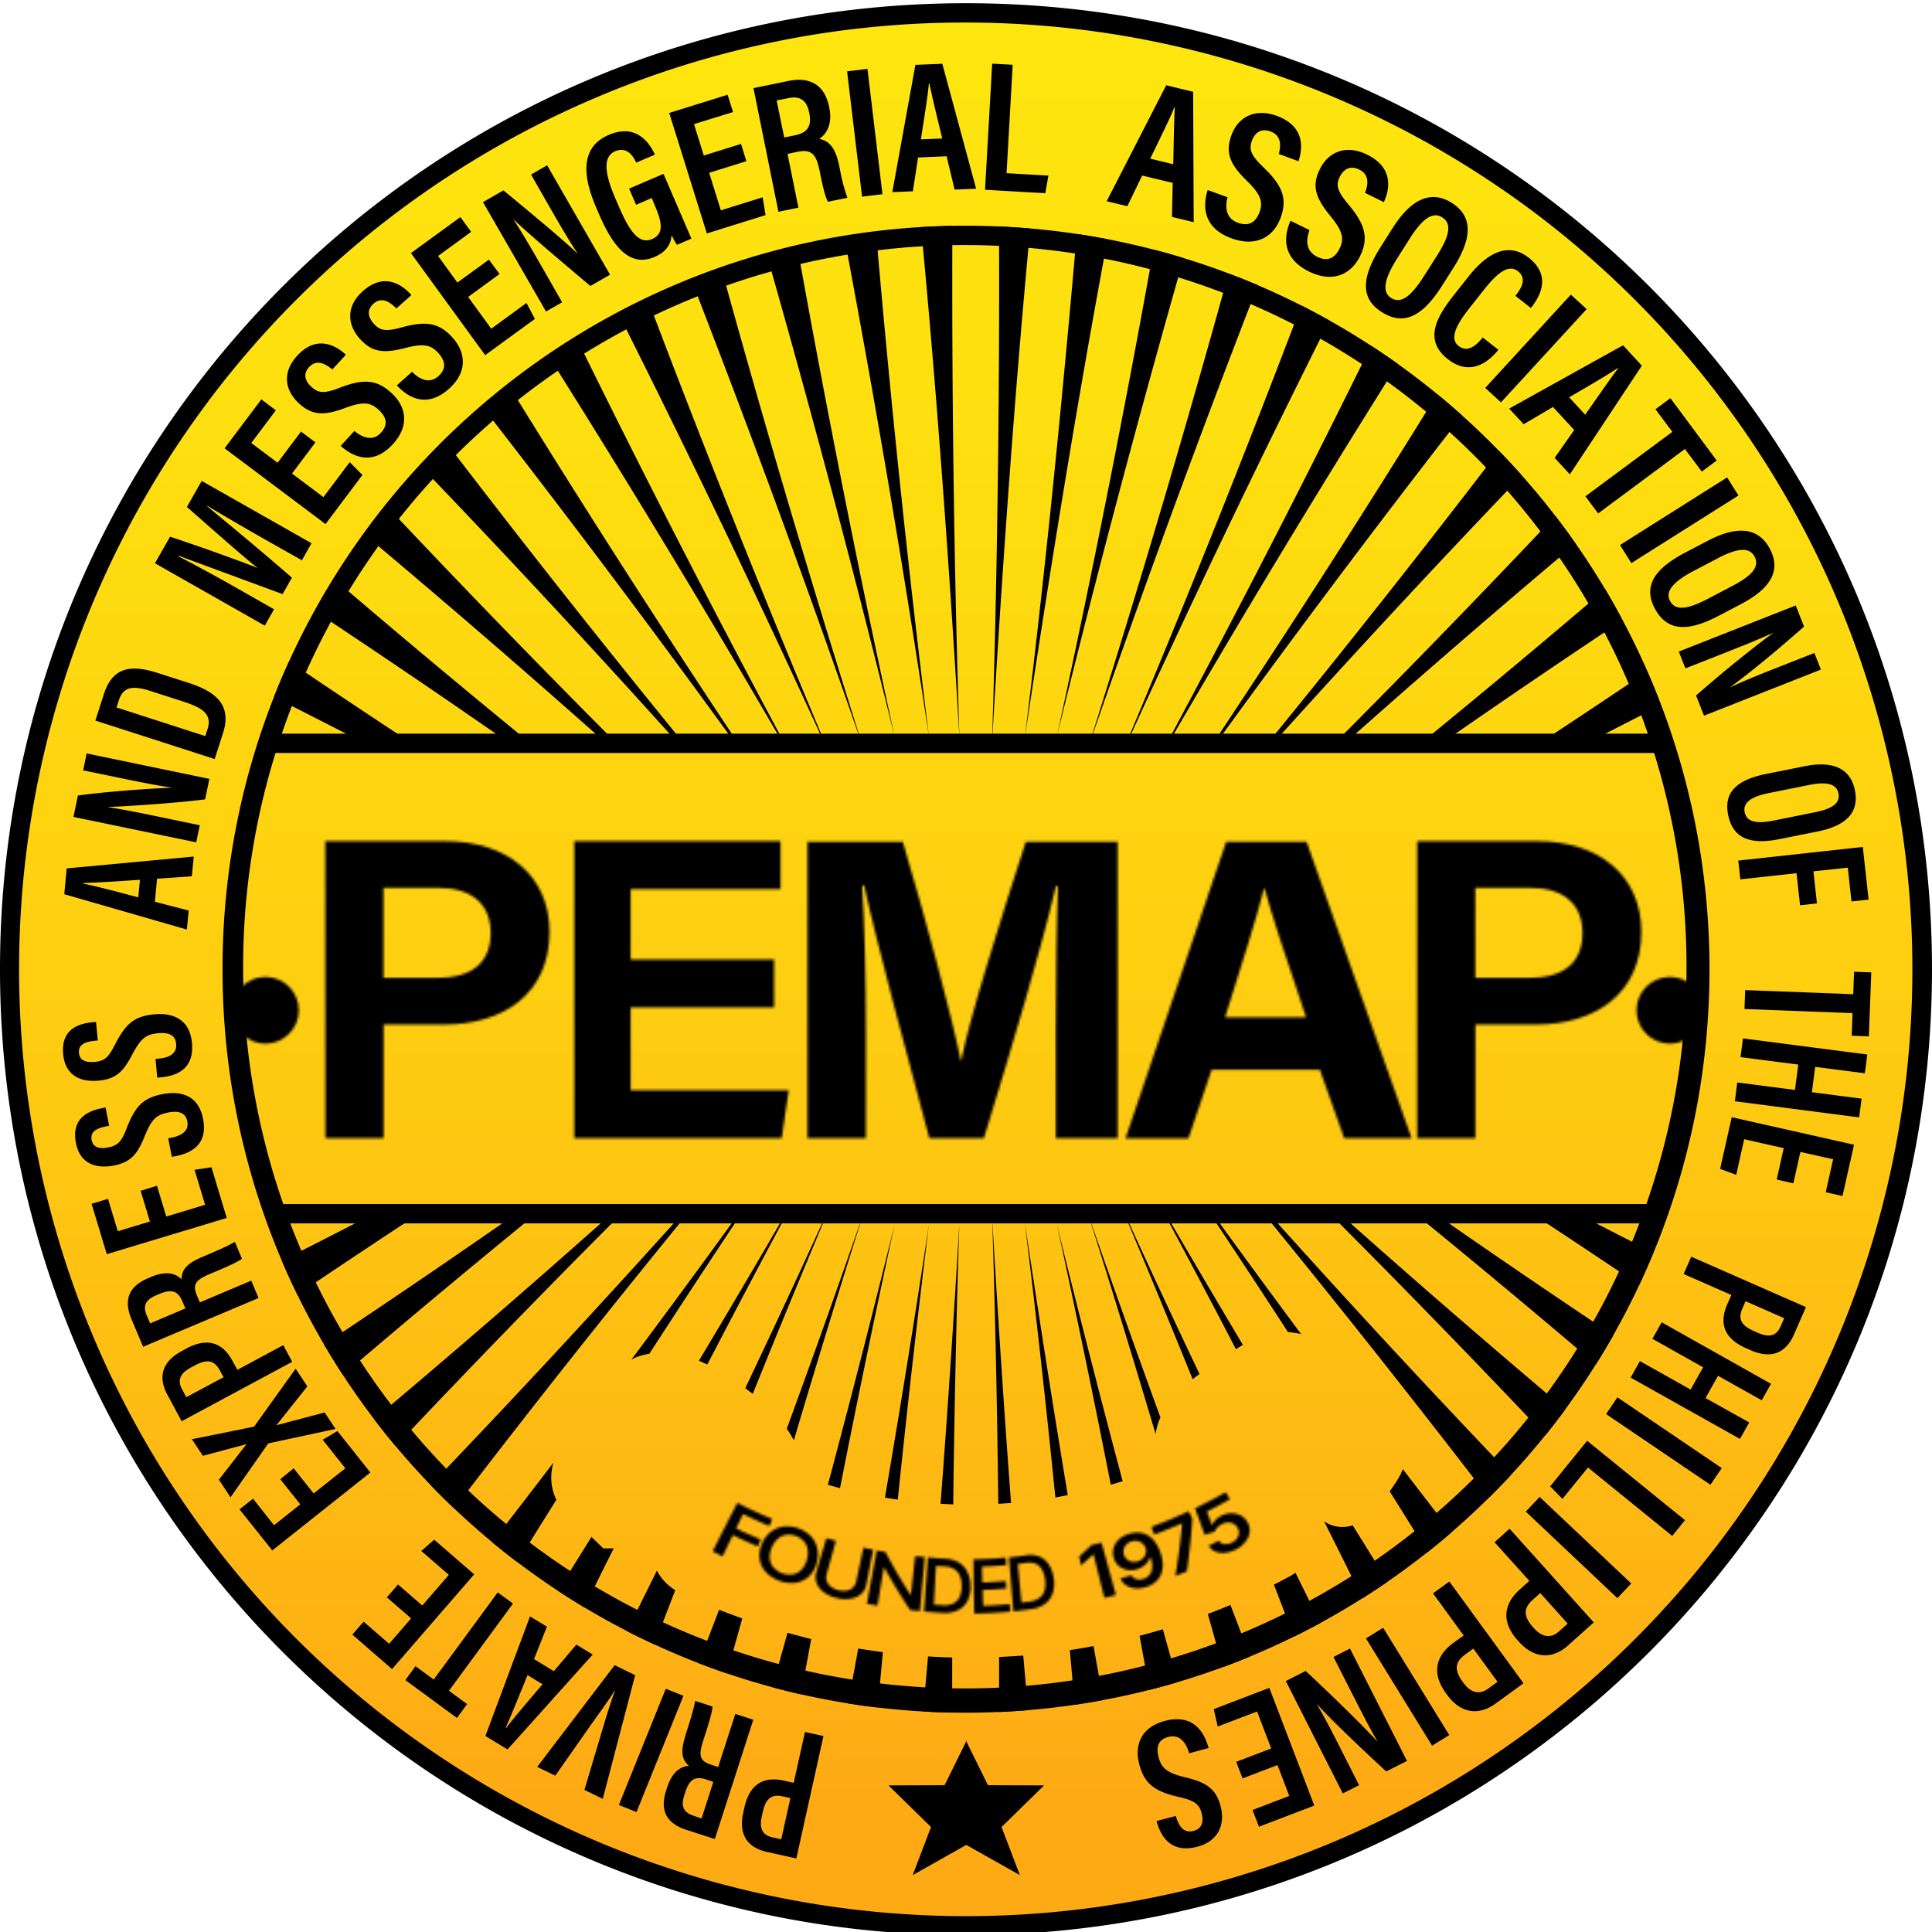 <svg xmlns="http://www.w3.org/2000/svg" viewBox="0 0 800 800"><defs><filter id="a" width="609.23" height="198.11" x="96.07" y="319.84" color-interpolation-filters="sRGB" filterUnits="userSpaceOnUse"><feFlood flood-color="#fff" result="bg"/><feBlend in="SourceGraphic" in2="bg"/></filter><filter id="b" width="330.08" height="111.24" x="240.31" y="563.26" color-interpolation-filters="sRGB" filterUnits="userSpaceOnUse"><feFlood flood-color="#fff" result="bg"/><feBlend in="SourceGraphic" in2="bg"/></filter><mask id="d" width="609.23" height="198.11" x="96.07" y="319.84" maskUnits="userSpaceOnUse"><g filter="url(#a)"><path d="M134.69 348.32h49.85c25.59 0 43 14.38 43 37.52 0 26-19.49 38.41-43.7 38.41h-25v47.06h-24.1Zm24.1 56.6h22.32c13.43 0 22.06-5.6 22.06-18.59 0-13.25-9.43-18.68-21.48-18.68h-22.9Zm161.75 12.25h-59.4v34.28h65.45l-2.9 19.86h-85.93v-123h85.45v19.87h-62.07v29.12h59.4Zm116.66 8.11c0-20.94.33-44.41.87-58.28h-.85c-5.77 25-18 65.92-29.8 104.31h-22.6c-8.95-33.57-21.64-80.14-27-104.64H357c1 14.39 1.56 39.64 1.56 60.69v43.95h-24.21V348.6h39.49c9.56 32.06 20.29 72.28 24 90.58h.2c3-16.13 16.48-59.14 26.72-90.58h38.05v122.71H437.2ZM501.71 443l-9.58 28.34h-26.08l41.67-122.74h33.33l43.47 122.71h-27.9L546.54 443Zm39.12-21.75c-8.72-25.9-14.27-42.44-17.23-53.47h-.18c-3 12.1-9.16 31.35-16.14 53.47Zm45.98-72.93h49.84c25.59 0 43 14.38 43 37.52 0 26-19.5 38.41-43.71 38.41h-25v47.06h-24.13Zm24.09 56.6h22.32c13.43 0 22.06-5.6 22.06-18.59 0-13.25-9.43-18.68-21.48-18.68h-22.9Z"/><circle cx="691.48" cy="418.34" r="13.83"/><circle cx="109.9" cy="418.34" r="13.83"/></g></mask><mask id="e" width="330.08" height="111.24" x="240.31" y="563.26" maskUnits="userSpaceOnUse"><path d="M295.08 642.39q5.09-10.07 10.23-20.08 7.17 3.63 14.51 6.7l-1.22 2.87q-5.5-2.29-10.93-4.92l-2.88 5.91q5.06 2.43 10.18 4.61l-1.21 2.86q-5.2-2.21-10.32-4.67-2.13 4.37-4.23 8.75-2.07-.99-4.13-2.03m43 5.07a11.35 11.35 0 0 1-3.3 5.47 10.14 10.14 0 0 1-5.4 2.46 13.6 13.6 0 0 1-6.55-.77 13.8 13.8 0 0 1-5.59-3.55 10.17 10.17 0 0 1-2.67-5.34 11.24 11.24 0 0 1 .89-6.34 12.2 12.2 0 0 1 3.82-5.14 10.8 10.8 0 0 1 5.33-2.15 13.91 13.91 0 0 1 11.08 3.95 10.7 10.7 0 0 1 2.71 5 12.25 12.25 0 0 1-.31 6.41Zm-4.08-1.27a9.6 9.6 0 0 0 .44-4.58 6.63 6.63 0 0 0-1.65-3.47 8.5 8.5 0 0 0-7.24-2.59 6.9 6.9 0 0 0-3.5 1.64 9.6 9.6 0 0 0-2.57 3.83 9 9 0 0 0-.71 4.56 6.7 6.7 0 0 0 1.64 3.61 9.07 9.07 0 0 0 7.73 2.75 6.66 6.66 0 0 0 3.53-1.76 9.15 9.15 0 0 0 2.33-3.99m23.55-5.35c1.32.29 2.64.56 4 .82q-1.42 7.23-2.83 14.48a6.86 6.86 0 0 1-2.11 3.86 8.6 8.6 0 0 1-4.31 2 14.2 14.2 0 0 1-5.87-.3 14.4 14.4 0 0 1-5.38-2.44 8.6 8.6 0 0 1-2.91-3.79 6.8 6.8 0 0 1-.13-4.41q2.08-7.08 4.18-14.15c1.3.38 2.61.75 3.92 1.11q-1.94 7-3.82 13.94a4.53 4.53 0 0 0 .06 2.73A5.1 5.1 0 0 0 344 657a8.2 8.2 0 0 0 3.18 1.47 8.1 8.1 0 0 0 3.49.15 5.07 5.07 0 0 0 2.55-1.28 4.63 4.63 0 0 0 1.3-2.4q1.48-7.03 3.03-14.1m25.37 3.91-2 22.38c-1.34-.12-2.68-.26-4-.4q-5.85-8.7-10.74-17.66h-.22q-1.32 7.89-2.61 15.8c-1.47-.25-2.94-.51-4.4-.78Q361 653 363.05 642c1.2.23 2.41.45 3.61.65q4.66 8.94 10.31 17.65h.24q.85-8 1.75-15.94c1.32.13 2.64.27 3.96.39m7.57 23.13q-3.93-.21-7.86-.59.78-11.2 1.62-22.4c2.43.24 4.86.42 7.29.56A11.4 11.4 0 0 1 397 647a9.3 9.3 0 0 1 3.55 3.89 13.5 13.5 0 0 1 1.32 6 12.55 12.55 0 0 1-1.26 6 8.76 8.76 0 0 1-3.89 3.84 12.2 12.2 0 0 1-6.23 1.15m-3.8-3.44 3.72.24a8.5 8.5 0 0 0 4.34-.73 5.6 5.6 0 0 0 2.6-2.66 10.2 10.2 0 0 0 .86-4.41 10.8 10.8 0 0 0-.78-4.42 6 6 0 0 0-2.35-2.76 8.16 8.16 0 0 0-3.87-1.08q-1.81-.09-3.63-.24-.46 8.03-.89 16.06m16.7 3.71q-.19-11.24-.33-22.47 6.72-.07 13.41-.72c.08 1 .16 2.07.23 3.1-3.36.33-6.73.54-10.11.66.07 2.18.13 4.36.2 6.54 3.23-.11 6.47-.31 9.69-.6.08 1 .15 2.06.23 3.09-3.27.3-6.54.5-9.83.61l.22 6.58q5.5-.18 11-.72c.08 1 .17 2.07.25 3.11q-7.46.72-14.96.82m23.75-1.88q-3.75.56-7.51 1-.94-11.19-1.83-22.37 3.48-.36 7-.89a10.5 10.5 0 0 1 5.39.46 8.5 8.5 0 0 1 3.94 3.14 13.4 13.4 0 0 1 2.15 5.64 13.24 13.24 0 0 1-.29 6.2 9.26 9.26 0 0 1-3.1 4.54 11.73 11.73 0 0 1-5.75 2.28m-4.14-2.65c1.19-.15 2.37-.31 3.55-.49a8.2 8.2 0 0 0 4-1.57 5.87 5.87 0 0 0 2.05-3.12 12.5 12.5 0 0 0-1.25-8.71 5.4 5.4 0 0 0-2.63-2.26 7.3 7.3 0 0 0-3.82-.3c-1.15.17-2.3.33-3.46.47q.79 8 1.56 15.98m33.15-24.85q2.94 10.85 5.95 21.69c-1.58.41-3.17.81-4.76 1.19q-2.3-9-4.53-18h-.14c-1.62 1.54-3.28 3-5 4.55-.26-1.21-.53-2.43-.8-3.64 1.76-1.59 3.48-3.21 5.16-4.84 1.43-.26 2.79-.6 4.15-.95Zm11.36-3.62a11.8 11.8 0 0 1 3.43-.54 8.6 8.6 0 0 1 3.47.7 9.15 9.15 0 0 1 3.22 2.39 14.6 14.6 0 0 1 2.62 4.54 17 17 0 0 1 1.21 5.07 10.4 10.4 0 0 1-.6 4.32 8.5 8.5 0 0 1-2.32 3.34 10.7 10.7 0 0 1-3.92 2.17 11.25 11.25 0 0 1-4.6.55 8.1 8.1 0 0 1-3.72-1.29 6.55 6.55 0 0 1-2.36-2.78c1.51-.42 3-.86 4.52-1.31a3.7 3.7 0 0 0 2.06 1.59 5.36 5.36 0 0 0 6.35-3.36 9.13 9.13 0 0 0-.53-5.79h-.16a5.7 5.7 0 0 1-1 2.09 7.3 7.3 0 0 1-1.78 1.73 8.9 8.9 0 0 1-2.42 1.17 8.64 8.64 0 0 1-4.25.3 7.3 7.3 0 0 1-3.51-1.68 7 7 0 0 1-2.07-3.33 7.15 7.15 0 0 1 0-4.1 7.9 7.9 0 0 1 2.19-3.51 10.2 10.2 0 0 1 4.2-2.27Zm1 3.12a4.94 4.94 0 0 0-2.07 1.26 4.4 4.4 0 0 0-1.12 2 4.05 4.05 0 0 0 .07 2.26 4.13 4.13 0 0 0 1.24 1.9 4.35 4.35 0 0 0 2.07 1 5 5 0 0 0 2.51-.19 5.1 5.1 0 0 0 1.7-.91 4.6 4.6 0 0 0 1.15-1.39 4.2 4.2 0 0 0 .5-1.64 3.7 3.7 0 0 0-.22-1.67 4 4 0 0 0-1.3-1.8 4.7 4.7 0 0 0-2.08-1 4.9 4.9 0 0 0-2.37.18Zm18.18 14.29q1.86-10.86 2.8-21.63l-.07-.14q-5.65 2.48-11.42 4.63l-1.23-3.18q7.83-2.91 15.45-6.46l1.51 3.15q-.68 10.82-2.28 21.75-2.29.96-4.68 1.88Zm25.12-11a12.3 12.3 0 0 1-4.65 1.44 8.1 8.1 0 0 1-4-.57 5.48 5.48 0 0 1-2.65-2.42q2.12-1 4.21-2a3 3 0 0 0 2.33 1.36 6 6 0 0 0 5.2-2.35 4.1 4.1 0 0 0 .79-2.17 3.85 3.85 0 0 0-.56-2.23 4.15 4.15 0 0 0-1.68-1.67 4.67 4.67 0 0 0-2.31-.52 5.65 5.65 0 0 0-2.53.7 6.9 6.9 0 0 0-1.86 1.38 4.8 4.8 0 0 0-1.14 1.7c-1.37.46-2.74.9-4.11 1.33q-2-5.49-4-11 6.45-3.1 12.7-6.66l1.74 2.94q-4.73 2.67-9.54 5.11c.71 1.87 1.41 3.75 2.11 5.62l.13-.07a5.6 5.6 0 0 1 1.24-2 8 8 0 0 1 2.3-1.75 9.3 9.3 0 0 1 4.14-1.15 7.9 7.9 0 0 1 3.88.86 7 7 0 0 1 2.92 2.76 6.56 6.56 0 0 1 1 4 7.75 7.75 0 0 1-1.62 4 11.5 11.5 0 0 1-3.96 3.37Z" filter="url(#b)"/></mask><linearGradient id="c" x1="400" x2="400" y1="4" y2="930.19" gradientUnits="userSpaceOnUse"><stop offset="0" stop-color="#fee60e"/><stop offset=".19" stop-color="#fedf0f"/><stop offset=".45" stop-color="#fecd11"/><stop offset=".76" stop-color="#feaf14"/><stop offset=".8" stop-color="#feaa15"/></linearGradient></defs><g data-name="Layer 3"><circle cx="400" cy="400" r="396" fill="url(#c)"/><path d="M400 9.33a392.1 392.1 0 0 1 152.58 753.2A392.1 392.1 0 0 1 247.42 40.14 389.5 389.5 0 0 1 400 9.33m0-8c-220.91 0-400 179.09-400 400s179.09 400 400 400 400-179.08 400-400-179.09-400-400-400"/><path d="M400 101.47A298.84 298.84 0 1 1 283.28 125 298.1 298.1 0 0 1 400 101.47m0-8c-170 0-307.86 137.84-307.86 307.86S230 709.19 400 709.19s307.86-137.83 307.86-307.86S570 93.47 400 93.47"/><path d="m329.74 769.55-12.18-2.71c-8.05-1.79-11.82-7.14-9.79-16.3l.44-2c1.93-8.69 6.91-13.32 16.44-11.2l4 .89 4.68-21.07 7.65 1.7Zm-2.45-25-3.18-.71c-5.13-1.14-7.15 1.43-8.31 6.66l-.37 1.67c-.95 4.26-.22 7.59 4.29 8.59l3.78.84Zm-29.92-12.85 7.11-22 7.44 2.4L296 761.5l-11.69-3.77c-8-2.58-11.28-7.65-8.47-16.35l.42-1.29c2.36-7.31 6.39-8.73 9-8.88-2.82-2.53-3.64-5.64-1.42-12.51l.16-.7c1.48-4.6 3.4-10.64 3.83-13.7l7.22 2.34c-.22 3-2.44 9.67-3.66 13.45l-.2.61c-2 6.31-1.58 8.47 3.39 10.07Zm-2 6.14-2.95-1c-4.63-1.5-7 0-8.66 5.29l-.39 1.18c-1.33 4.12-.83 7 3.72 8.51l3.41 1.18Zm-39.11 9.56 19.43-48.13 7.31 2.93-19.43 48.13Zm6.74-53.75-13.4 51.21-7.6-3.71 6.36-21.3c2-6.82 4.26-14.4 6.27-19.72l-.13-.06c-2.82 4.62-7.66 11-11.73 16.87l-12.84 18.33-7.47-3.64 32.06-42.12ZM229.33 692l9.33-11 6.76 4.11-35.26 39.3-9.16-5.59 18.47-49.51 7 4.26-5.34 13.43Zm-10.9 1.62c-3.72 9.2-6.8 16.82-9 21.73l.22.13c2.6-3.56 9.3-11.37 15-18.06Zm-32.52 6.49 7.52 5.52-4.21 5.73-21.37-15.68 4.21-5.74 7.54 5.53 26.5-36.1 6.32 4.63Zm-21.1-44.01 10.05 8.71 11-12.7-11.42-9.89 5.35-4.67 16.56 14.35-34 39.23-16.45-14.27 4.66-5.37 10.58 9.16 9.11-10.51-10.06-8.71ZM121.6 608l8.27 10.41L143 608l-9.4-11.83 6.12-3.6 13.64 17.16L112.74 642l-13.55-17 5.57-4.43 8.7 11 10.89-8.65-8.28-10.41Zm5.67-33.93-12.74 16v.06l19.9-5.25 4.5 6.81-27.85 6L95.45 620l-4.82-7.29L102.08 598h-.06l-18 4.82-4.54-6.86 25.74-5.22 17.2-24ZM75.21 588.5l-5.91-11c-3.9-7.27-2.3-13.62 6-18.06l1.77-1c7.85-4.21 14.61-3.47 19.23 5.14l2 3.63 19-10.21 3.7 6.9Zm17.37-18.22L91 567.41c-2.48-4.63-5.74-4.48-10.47-1.94l-1.5.8c-3.84 2.07-5.9 4.8-3.71 8.87l1.83 3.4Zm-9.82-30.99 21.29-9 3 7.2-47.79 20.18-4.77-11.32c-3.25-7.7-1.58-13.53 6.85-17.08l1.25-.53c7.08-3 10.78-.86 12.57 1 .08-3.79 1.9-6.44 8.55-9.24l.66-.28c4.46-1.88 10.28-4.38 12.88-6l2.94 7c-2.38 1.77-8.91 4.47-12.57 6l-.6.25c-6.1 2.58-7.44 4.33-5.41 9.14Zm-6 2.5-1.2-2.85c-1.89-4.48-4.55-5.26-9.66-3.11l-1.15.49c-4 1.68-5.87 4-4 8.36l1.42 3.32ZM65 491l3.85 12.74 16.08-4.86-4.37-14.47 7-1.08 6.33 21-49.67 15-6.3-20.86 6.8-2.06 4.05 13.4 13.31-4-3.85-12.74Zm4.65-19.65 2-.39c4.13-1 6.62-3 5.9-6.68s-3.8-4.41-7.77-3.64c-5.18 1-7 2.91-9.72 9.49-3 7.37-5.41 11-12.94 12.5-7.1 1.37-14-.49-15.7-9.45-1.84-9.73 4.58-13.05 10.58-14.26l1.72-.34 1.47 7.59-1.59.31c-3.39.76-6.34 2-5.65 5.6.61 3.15 3.28 3.74 6.82 3.05 3.88-.75 5.46-2.19 7.64-7.85 3.55-9 6.51-12.6 15-14.24 7.49-1.45 14.79.53 16.67 10.24 1.93 9.93-3.92 13.89-10.91 15.37l-2 .38Zm-5.25-32.88 2-.19c4.21-.55 6.88-2.3 6.53-6.07s-3.34-4.76-7.36-4.39c-5.26.49-7.22 2.22-10.61 8.49-3.68 7-6.47 10.45-14.11 11.16-7.2.67-13.86-1.86-14.69-11-.9-9.87 5.77-12.53 11.86-13.15l1.75-.17.72 7.7-1.62.15c-3.45.42-6.51 1.41-6.17 5 .29 3.2 2.89 4 6.48 3.71 3.93-.36 5.65-1.64 8.37-7.06C52 424.07 55.33 420.82 63.9 420c7.6-.71 14.67 2 15.58 11.83.94 10.07-5.27 13.44-12.37 14.22l-2 .18Zm-.26-65.06 14 3.63-.77 7.87-50.76-14.64 1-10.68 52.61-4.91-.79 8.17-14.4 1Zm-6.2-9.11c-9.9.67-18.1 1.21-23.49 1.33v.26c4.33.79 14.28 3.42 22.8 5.69Zm23.31-15.52-50.82-10.51 1.83-8.88c16.32-2.16 35.74-3.15 38.74-3.18v-.08c-6.42-.94-13.7-2.42-22-4.14l-14.57-3 1.45-7 50.82 10.52-1.77 8.49c-16.41 2.05-37.54 3.06-40.15 3.17v.08c6.27.91 13.62 2.42 22.75 4.31l15.2 3.15Zm-41.76-50.41 3.54-11c3.61-11.19 11.18-12.29 22.34-8.69l12.48 4c10.72 3.46 18.43 8.66 14.49 20.9l-3.45 10.72ZM85 304.8l.93-2.87c1.92-5.95-1.67-8.72-9.86-11.36l-13.53-4.37c-7.2-2.32-11.42-2.16-13.36 3.87l-.93 2.87Zm22.58-82.64c-7.88-4.49-16.7-9.67-21.71-12.7l-.09.16c7.53 6.28 22.33 18.42 35.1 29.59L117 246l-43-15.86-.12.23c5.44 2.76 15.26 8.08 23.1 12.53l16.5 9.38-3.85 6.78-45.47-25.83 6.27-11c14.19 4.72 29.12 10.13 36.09 12.9v-.06c-5.47-4.29-18.37-15.7-29.13-25.16l6.13-10.77 45.48 25.8-4 7.06Zm23.03-38.98-9.69 12.91 13 9.77 10.89-14.49 5.27 5.29L134.8 217 93 185.63l15.22-20.25 6 4.51-10.17 13.54 10.9 8.18 9.7-12.9Zm16.14-4.74.33.3c3.56 2.75 7.49 3.9 10.68.43s2.14-6.64-1-9.51c-3.46-3.18-6.65-3.37-13.56-.83-8.76 3.3-13.74 3.4-19.43-1.82-5.87-5.39-7-12.89-.71-19.71 7.53-8.19 15-5 19.89-.68l.28.26-5.62 6.12-.26-.24c-2.4-1.86-6.14-4.27-9.36-.76-2.57 2.8-1.75 5.73 1 8.21 2.94 2.7 5.43 2.76 11.66.36 9.5-3.64 15.09-3.67 21.42 2.13 6 5.48 7.75 13.42.59 21.23-7.71 8.39-15.42 6-21.27 1l-.32-.29Zm23.88-24.51.3.34c3.27 3.09 7.07 4.63 10.59 1.49s2.8-6.38 0-9.56c-3.13-3.5-6.28-4-13.41-2.19-9.05 2.4-14 2-19.15-3.77-5.3-6-5.63-13.52 1.28-19.68 8.32-7.39 15.4-3.48 19.86 1.33l.25.29-6.23 5.55-.23-.27c-2.2-2.09-5.68-4.86-9.24-1.69-2.84 2.52-2.32 5.52.12 8.26 2.65 3 5.12 3.29 11.57 1.53 9.81-2.67 15.38-2.13 21.09 4.28 5.39 6 6.36 14.13-1.55 21.18-8.51 7.57-16 4.39-21.26-1.13l-.29-.33Zm36.22-40.47-13 9.5 9.57 13.16L218 125.45l3.49 6.61-20.59 15-30.74-42.26 20.48-14.9 4.45 6.1-13.69 10 8 11 13.05-9.49ZM226.1 129 200 83.7l8.46-4.87c22.37 18.42 28.85 24.3 30.69 26.23h.07c-3.57-5.37-7.43-12-11.69-19.42l-7.63-13.37 6.65-3.82 26.06 45.3-8.13 4.67c-23.36-19.59-30-25.79-31.78-27.52h-.06c3.54 5.38 7.44 12.13 12.12 20.26l8 14Zm60.2-30.18-6 2.58a39 39 0 0 1-2.21-4c-.36 4.48-2.88 7.17-7.06 9-9.65 4.16-16.67-3.1-22.82-17.35l-1.39-3.23c-6.89-16-4.69-25.68 5.21-29.94 12.28-5.3 17.56 4.77 19.06 7.93l.09.21-7.73 3.33-.11-.25c-1-2-3.49-6.67-8.64-4.45-5.36 2.31-4.11 9.73.11 19.53l1.5 3.47c4.44 10.31 8.36 15.65 13.68 13.35 4.72-2 4.42-6.33 1.27-13.63L269.87 82l-6.48 2.8-2.89-6.69L274.74 72Zm22.76-32.07-15.41 4.81 4.84 15.54 17.31-5.4 1.2 7.38-24.31 7.58-15.58-49.89 24.18-7.54 2.24 7.17-16.16 5 4.06 13 15.41-4.8Zm17.04-3.02L330.61 86l-8.28 1.68L312 36.5l14.57-3c9-1.81 14.94 1.79 16.76 10.79l.06.28c1.51 7.49-1.67 11.32-4.14 12.9 4.32.95 6.78 3.93 8.28 11.34l.36 1.76a72 72 0 0 0 3 11.33l-8.07 1.64c-1.23-2.31-2.28-7-3.14-11.32l-.32-1.58c-1.39-6.85-3.32-8.95-9.15-7.78Zm-1.38-6.8 4.37-.88c5.49-1.11 7.08-4 6-9.39l-.09-.26c-.91-4.5-3.44-6.79-8.28-5.81l-5.13 1Zm34.48-28.4 6.21 51.89-8.45 1-6.2-51.89Zm20.95 36.68-2.15 14-8.51.34 9.56-52.69 11.14-.45 14 51.74-8.91.36-3.31-13.8Zm10-7.86c-2.46-10.31-4.33-17.86-5.3-22.78h-.22c-.4 4.71-1.79 13.37-3.31 23.13Zm20.69-31 8.5.48-2.55 44.88 17.32 1-1.28 7.29-24.95-1.42Zm62.1 46.34-6.13 12.7-8.57-2.08c.24-.38 24.41-47.56 24.68-48L494.05 38l.23 54-9-2.19.32-14.09ZM485.81 68c.25-10.9.34-18.6.67-23.5l-.2-.05c-1.86 4.6-5.56 12.11-10 21.24Zm22.47 13.67c-1.12 4.51-.48 8.82 4.27 10.55s7.48-.36 9-4.39c1.57-4.3.35-7.44-5-12.71-7.22-7-9.31-11.8-6.66-19.07 2.84-7.82 10-11.29 18.78-8.08 10.87 4 11.19 12.26 9 18.79l-8.14-3c.73-3 1.41-7.56-3.44-9.33-3.83-1.4-6.44.4-7.71 3.88-1.37 3.78-.22 6.13 4.81 11 7.74 7.4 10 12.87 7.1 20.82-2.84 7.79-9.93 12.35-20.34 8.56-11-4-12.29-12.31-9.88-20Zm33.96 13.61c-1.61 4.36-1.44 8.71 3.1 11s7.47.46 9.37-3.39c2-4.11 1.15-7.36-3.62-13.18-6.42-7.75-8-12.75-4.55-19.68 3.68-7.47 11.14-10.15 19.55-6 10.38 5.12 9.79 13.42 6.93 19.67l-7.76-3.83c1-2.89 2.22-7.36-2.41-9.65-3.66-1.8-6.44-.3-8.08 3-1.78 3.61-.89 6.07 3.58 11.43 6.89 8.2 8.54 13.88 4.79 21.47-3.66 7.43-11.21 11.19-21.15 6.29-10.5-5.18-10.87-13.57-7.63-21ZM602 110.62l-4.89 7.71c-8.3 13.07-16.06 16.57-25 10.86-8.54-5.41-8.68-13.9-.37-27l4.92-7.75c8.21-12.94 16.51-15.5 24.58-10.38 8.34 5.37 8.7 13.94.76 26.56M583.8 98.7l-5.21 8.21c-5.27 8.3-6.54 13.94-2.57 16.45 4.17 2.65 8.36-.72 13.83-9.35l5.19-8.17c5.18-8.16 6.28-13.21 2.12-15.84-4.01-2.55-8.33.78-13.36 8.7m36.64 46.12-.44.57c-2.57 3-10.39 11.26-20.47 3.33s-4.75-17.33 2.4-26.42l6-7.61c8.31-10.56 16.89-14.43 25.14-7.93 9.5 7.48 4.43 16 1.35 20.12l-.52.66-6.41-5.05.7-.9c1.45-2 4.28-6.19.38-9.26s-8.56.66-14 7.52l-6.25 7.93c-4.8 6.1-8.45 12.25-4.33 15.49 3.81 3 7.45-.59 9.33-2.74l.62-.8ZM657 128l-35.49 38.62-6.5-6L650.46 122Zm-13.94 40.52-12.14 7.15-6-6.49c.41-.18 46.71-26 47.17-26.18l7.76 8.42-29.81 45-6.29-6.83 8.1-11.54Zm13.33 3.2c6.27-8.91 10.62-15.27 13.61-19.16l-.14-.15c-4.1 2.79-11.35 7-20.1 12.11Zm36.11 7.1-7-9.35 6.18-4.59 19.17 25.81-6.17 4.59-7-9.36-35.92 26.69-5.28-7.1Zm27.37 26.35-44.35 28-4.72-7.48 44.36-28Zm.98 45-9.33 4.89c-13.25 6.94-21.5 6.05-26.36-3.22-4.62-8.81-.63-16.05 12.61-23l9.39-4.92c13.11-6.87 21.38-4.92 25.73 3.38 4.55 8.7.73 16.17-12.04 22.87m-9.55-19-9.94 5.21c-8.29 4.35-12 8.43-9.84 12.45 2.22 4.24 7.28 3.53 15.9-1l9.9-5.19c8.13-4.26 11.42-7.95 9.2-12.18-2.14-4.09-7.29-3.46-15.22.69Zm-16.16 38.64 48.43-19.09 3.44 8.73c-16.48 14.6-28.23 23.45-30.56 25.05v.08c5.86-2.74 12.86-5.54 20.79-8.66l14.05-5.54 2.71 6.88-48.4 19.09-3.3-8.35c17.13-15 29.8-24.37 31.86-25.87v-.08c-5.79 2.69-12.88 5.5-21.58 8.93l-14.68 5.78Zm57.53 74.48-15.83 3.17c-12.61 2.53-19.36-.61-21.26-10.1-1.83-9.11 3.32-14.39 15.78-16.9l15.94-3.19c12.49-2.51 19.07 1.51 20.78 10 1.76 8.82-3.19 14.56-15.41 17.02M749.3 325l-16.87 3.39c-7.33 1.47-10.81 4-10 7.88.81 4.08 4.73 5 12.39 3.43l16.8-3.38c7.14-1.43 10.46-3.74 9.64-7.86-.82-3.89-4.86-4.86-11.96-3.46m22.05 25.7 2.39 21.81-7.08.77-1.53-14-14.23 1.52 1.46 13.28-7 .77-1.46-13.28-23.27 2.55-.85-7.77Zm-3.97 60.99.36-9.32 7.11.28-1 26.48-7.1-.27.35-9.34-44.75-1.71.3-7.83Zm5.82 24.96-1 7.77-20.58-2.66-1.35 10.5 20.57 2.66-1 7.77-51.47-6.69 1-7.77 23.89 3.09 1.36-10.5-23.9-3.09 1-7.76Zm-37.5 51.76 2.91-13-16.38-3.68-3.31 14.75-6.65-2.48 4.8-21.39L767.71 474l-4.77 21.26-6.94-1.59 3.06-13.67-13.56-3-2.92 13Zm12.1 52.83-5 11.43c-3.31 7.55-9.3 10.21-17.89 6.43l-1.84-.81c-8.15-3.58-11.74-9.36-7.81-18.3l1.66-3.77-19.76-8.68 3.15-7.17Zm-25-2.45-1.31 3c-2.11 4.81 0 7.29 4.92 9.44l1.56.69c4 1.75 7.41 1.69 9.27-2.54l1.56-3.54ZM733.33 573l-3.83 6.83-18.1-10.15-5.18 9.23 18.1 10.09-3.84 6.83-45.26-25.4 3.83-6.83 21 11.79 5.18-9.23-21-11.79 3.84-6.83Zm-25.08 41.81-43.2-29.27 4.69-6.92 43.2 29.28Zm-10.55 14.66-5.26 6.53-34.9-28.34-10.57 13-5.08-5.2 15.31-18.85Zm-27.97 32.28-37.94-35.83 5.74-6.07 37.93 35.83Zm-9.79 10.05-10.58 9.49c-6.28 5.65-13.82 5.85-20.42-1.5l-.53-.59c-6.37-7.1-6.35-14.54 1-21.13l3.86-3.47-14.41-16 6.22-5.59Zm-22.15-12.16-3.17 2.85c-4 3.57-3.64 7 .12 11.23l.45.5c3.31 3.69 6.95 4.38 10.37 1.3l3.59-3.22ZM630.85 697l-11.49 8.36c-6.82 5-14.34 4.41-20.15-3.58l-.47-.64c-5.62-7.71-4.83-15.11 3.14-20.92l4.2-3-12.7-17.44 6.76-4.91Zm-20.79-14.36-3.44 2.51c-4.33 3.15-4.34 6.63-1 11.19l.39.53c2.92 4 6.46 5.07 10.19 2.37l3.9-2.84ZM593 722.84l-27.38-44.42 7.12-4.38 27.37 44.42Zm-34-40.21 23.6 46.54-8.6 4.34c-19.25-17.76-26.92-25.83-28.68-27.92h-.07c3.28 5.56 6.75 12.34 10.62 20l6.9 13.62-6.74 3.41-23.6-46.53 8.23-4.18c20 18.74 28 27.36 29.67 29.22h.07c-3.24-5.54-6.75-12.43-11-20.78l-7.22-14.24Zm-47.1 46.9 14.49-5.53-5.85-15.31-16.31 6.23-1.63-7.2 23-8.81 18.63 48.74-22.93 8.76-2.65-6.93 15.2-5.81-4.85-12.8-14.49 5.54ZM492.38 726l-.21-.78c-1.44-4.2-4-7.13-8.38-6s-5.11 4.35-4.05 8.41c1.23 4.66 3.68 6.5 10.77 8.26 8.8 2.08 12.95 4.59 14.91 12s-.77 14.47-9.69 16.81c-10.5 2.76-14.86-3.82-16.62-10l-.17-.67 7.94-2.08.16.61c1 3 2.77 6.75 7.13 5.6 3.54-.93 4.33-3.79 3.41-7.32-1-3.86-3-5.27-9.34-6.72-9.8-2.27-14.3-5.21-16.49-13.52-2-7.73.48-15.32 10.57-18 10.74-2.82 15.75 3.24 17.91 10.48l.2.75Z"/><g mask="url(#d)"><path d="M696.14 335.32H103.86a314.1 314.1 0 0 0 3.36 146h585.56a314.1 314.1 0 0 0 3.36-146"/></g><path d="M109.28 303.79h579.06v8H109.28zm6.12 194.79h568.85v8H115.4z"/><path d="M477.63 103.35c4.21 1.09 8.38 2.28 12.51 3.54Q462 205.53 437.56 305.24q21.87-100.48 40.07-201.89m-26 202.86h.12q32.87-94.74 69.11-188.1-6-2.56-12.15-4.87-26.82 97.09-57.08 192.97m213-62.17q-36.91 31.53-74.41 62.17h9q36.09-25.06 72.63-49.35-3.41-6.51-7.17-12.86Zm23.18 48q-2.7-7.08-5.72-14-21.1 14.24-42.33 28.21H660q13.92-7.19 27.86-14.25ZM467 306.21h.35q40-87.55 83.14-173.48-5.76-3.24-11.66-6.23-34.34 90.6-71.83 179.71m-42.76 0c10.23-68 21.69-139.56 34.38-207.14-4.22-.81-8.48-1.55-12.77-2.19-5.95 68.69-13.16 141-21.6 209.33Zm-13.39 0c4-68.44 9.27-143.39 15.75-211.58q-6.44-.55-12.93-.84c.28 68.59-.67 143.83-2.86 212.42Zm194.6-134.12q-5.07-4.56-10.35-8.89-44.73 72.38-91.72 143h1.3Q554 238.23 605.46 172.09Zm-79.27 134.12h2.43q50-55.51 101.54-109.33-4.64-5.2-9.5-10.21-46.38 60.6-94.47 119.54m-42.15 0h.69q45.74-78.66 94.09-155.51-5.44-3.88-11.08-7.54-40.48 82.36-83.73 163.05Zm168.43-81.07q-4.1-5.88-8.47-11.54-44.34 47-89.81 92.61h4.48q46.4-41.21 93.8-81.07m-500.53-3q49.24 41.31 97.41 84.12h4.48q-47-47.13-92.78-95.75-4.65 5.64-9.11 11.58Zm204.44 84.12q-30.5-96.6-57.5-194.47-6.21 2.27-12.34 4.79 36.59 94.11 69.72 189.68ZM363 98.94q-6.46.89-12.88 2 19.14 101.78 34.56 204.25Q371.92 202.36 363 98.94m-32.8 3.27q-6.36 1.58-12.66 3.42 28.31 99.26 52.94 199.61-22.03-101.05-40.32-203.03Zm-112.43 204q-39.66-32.4-78.66-65.79-4.17 6.36-8.14 13 39.16 25.93 77.8 52.79Zm61.66 0h2.43q-49.17-60.28-96.59-122.3-5.07 5-10 10.26 52.9 55.1 104.12 112.04Zm44.58 0q-43.79-81.72-84.8-165.21-5.75 3.61-11.37 7.52 49.07 77.88 95.44 157.67Zm60.2-212.34c-.94.06-1.89.11-2.83.18 6.55 68.87 11.85 142.13 15.89 211.19-2.22-69.1-3.19-142.52-2.91-211.7-3.43.06-6.82.16-10.19.33ZM113.43 288.6q17.31 8.72 34.54 17.61h20.22q-24.34-16-48.49-32.36-3.31 7.28-6.27 14.75m87.22-119q52.44 67.4 102.66 136.61h1.3q-47.78-71.82-93.23-145.45-5.44 4.31-10.73 8.89ZM341 306.21q-37.85-90-72.52-181.53-6 2.94-11.91 6.15 43.59 86.83 84.08 175.38Zm73.72 450.32 17.6-17.23-23.22-.08-8.87-17.96v-.47l-.11.24-.12-.24v.47l-8.87 17.96-23.22.08 17.6 17.23-7.57 19.9 22.18-12.49 22.18 12.49zm-48.29-136.39q9.68-56.45 18.21-113.09-7 56.87-12.89 113.91c-1.75-.25-3.55-.53-5.32-.82m-84.06-117.37q-51.19 57-104.06 112.16 4.78 5 9.78 9.72 47.32-61.8 96.43-121.88ZM292.89 565q16.23-31.26 32.86-62.26h-.56q-17.69 30.48-35.78 60.69c1.2.57 2.36 1.05 3.48 1.57m54.95 51.17q10.77-54.71 22.6-109.15-13.28 54-27.63 107.79c1.67.5 3.35.96 5.03 1.39Zm-134.38-113.4q-39.36 27.43-79.27 53.93 3.76 6.43 7.83 12.66 39.54-33.79 79.77-66.59Zm39.56 0q-48.5 43.2-98.09 84.89 4.33 5.7 8.93 11.19 46-48.78 93.28-96.08Zm10.72 59.13a30 30 0 0 1 5.14-1.34q18.78-29 37.92-57.79h-1.09Q283.8 533.06 261.43 563a17 17 0 0 1 2.31-1.1m-109.33-59.13q-18.81 9.74-37.7 19.26 3 7.14 6.44 14.08 24.94-16.86 50.1-33.34Zm174.29 93.66q13.95-47 28.71-93.66-15.41 44.57-31.62 88.83a39.4 39.4 0 0 1 2.91 4.83m151.8-9.53q-15.28-41.9-29.91-84.13 14.37 45.4 27.94 91.08a25.2 25.2 0 0 1 1.97-6.95m34.16-30q-16.08-27-31.85-54.11h-.56q14.94 27.84 29.54 55.89c.92-.62 1.87-1.22 2.87-1.8Zm-119.95 66c.46-39 1.3-78.07 2.52-115.87-2.21 37.76-4.8 76.78-7.76 115.64 1.75.12 3.53.2 5.24.25Zm144-70.55q-18.33-24.68-36.38-49.6h-1.13q16.19 24.3 32.11 48.81a52 52 0 0 1 5.36.81Zm-42 16.64Q481 536 465.85 502.77h-.22q14.34 34.05 28.22 68.34 1.43-1.11 2.79-2.11Zm-78.06 53.33c-3-39.8-5.59-79.84-7.81-117.84 1.23 38.08 2.07 78.24 2.53 118.2q2.57-.13 5.21-.34Zm46.22-9q-14.13-53-27.24-106.31 11.7 53.74 22.33 107.78c1.57-.43 3.2-.92 4.84-1.43Zm-22.74 5.75c-6.3-37.92-12.24-76-17.81-113 4.6 37.21 8.83 75.61 12.69 114q2.5-.46 5.05-.96Zm-130.44-41.89q15.07-37.33 30.68-74.41h-.22q-16.5 36.16-33.55 72.05c.93.69 1.98 1.48 3.09 2.36m-82.49 28.43q-12.63 16.54-25.4 33 5.14 4.26 10.47 8.28 8-12.95 16.11-25.84a21.07 21.07 0 0 1-1.18-15.44m305.06 47q-3.36 1.83-6.76 3.56 4.15 10.76 8.26 21.53c3.7-1.82 7.37-3.7 11-5.66q-5.19-10.38-10.33-20.8a22 22 0 0 1-2.17 1.37m14-22.68q8 15.93 15.88 31.89c3.55-2.23 7-4.55 10.49-6.92q-7.29-11.64-14.51-23.3a13.43 13.43 0 0 1-11.88-1.67Zm-76.39 47.42q2.07 11.19 4.11 22.39c3.92-1 7.81-2.08 11.67-3.22q-3.09-10.93-6.14-21.87-4.82 1.44-9.66 2.7Zm28.27-9q3.11 11 6.17 22c3.83-1.41 7.61-2.91 11.37-4.46q-4.12-10.65-8.19-21.32-4.67 1.97-9.37 3.75Zm86.09-165.55q37.6 30.65 74.59 62.19 3.75-6 7.24-12.11-37-24.65-73.5-50.08Zm67.38 0h-18.86q22.11 14.49 44 29.26 3.09-6.6 5.88-13.35-15.52-7.92-31.04-15.94Zm-102.73 0q45.06 45.09 89 91.56 4.29-5.31 8.33-10.81-47.1-39.71-93.19-80.75Zm-27.38 0q47.32 57.91 93 117.43 4.69-4.65 9.17-9.48-50.79-53.13-100-108Zm55.14 110.05c-1 1.48-2 3.07-3.22 4.68q7.9 12.56 15.73 25.18 5-4 9.9-8.19-10.12-13.07-20.18-26.21a22 22 0 0 1-2.25 4.51Zm-280.87 53.72q-4.23 11.05-8.5 22.09c3.87 1.49 7.78 2.93 11.72 4.27q3.17-11.38 6.37-22.75c-3.22-1.18-6.36-2.34-9.59-3.61M443 683.27q1 11.37 2 22.64 6-.88 11.87-2-2.06-11.1-4.06-22.32-4.87.95-9.81 1.68m-171-32.89q-6.18 12.51-12.42 25c3.76 1.93 7.57 3.77 11.42 5.55q4.28-11.25 8.6-22.47a21.2 21.2 0 0 1-7.6-8.08m-22.18-9.23-4.91-4.74Q238 647.56 231 658.68q5.43 3.57 11 6.92 6-12.26 12.14-24.46Zm76.26 35q-3.13 11.25-6.32 22.48 5.93 1.6 11.94 3 2.07-11.48 4.2-22.93c-3.27-.83-6.55-1.7-9.81-2.57Zm29.29 6.49q-2.07 11.36-4.19 22.71 6.12 1 12.33 1.7 1-11.46 2.06-22.93c-3.39-.46-6.79-.94-10.19-1.5Zm58.33 3.5v22.76q6-.27 12-.76-1-11.21-2-22.62-4.99.37-9.99.6Zm-19.42.19q-5-.13-10-.44-1 11.46-2.06 22.8 6 .35 12.06.45-.01-11.36.01-22.83Z"/><g mask="url(#e)"><path d="M539.45 611.65a3.39 3.39 0 0 1-2 5.25l-5.45 1.22a3.1 3.1 0 0 1-2.42-1.83c-2.45-5.62-7.87-17.53-13.12-21.08-2.78-1.87-5.56-1.89-9-1.36-2.13.33-8.49 2.6-8.53 4.74s4.37 2 6.51 1.94c5.55-.28 5 1 6.27 2a26 26 0 0 1 5.34 5.71 5.9 5.9 0 0 1 1.29 1.47q6.84 11.57 13.8 23.09c1.83 3 .24 7.22-3.62 9.32a266.48 266.48 0 0 1-241.64 6.71c-4.07-1.92-6.07-6.15-4.51-9.28q5.94-12.07 12-24.09a5.9 5.9 0 0 1 .82-1.19c2.36-2.78 4.34-4.65 7.16-5.43 1-.5 1.93-.27 5.59-.35a3.88 3.88 0 0 0 3.8-4 3.91 3.91 0 0 0-3.95-3.8c-3.6.08-10 .48-12.81 2.36-6.16 4.16-10.57 15.09-12 18.46-.12.27-1.67 3.49-2.62 5.57a2 2 0 0 1-2.55 1l-3.66-1.4a4.29 4.29 0 0 1-2-6.47l12.94-18.43a3.87 3.87 0 0 0-1.18-5.64c-.1-.06-9.36-5.57-8.79-14.2a3.88 3.88 0 0 0-4.5-4.08 4 4 0 0 0-3.25 3.84c-.36 6.79 3.54 11.92 7.16 15.43a5 5 0 0 1 .45 6.67l-15.12 22.51a6.24 6.24 0 0 1-5.18 2.77l-12.61-12.2c-2.48-2.55-2.17-7.89 0-10.69 0 0 16.88-29.86 25.74-33 11.65-4.19 24.7 5.12 31.53 9.78 6.46 4.41 21.41 16.93 19.92 24.73-1.15 6-8.32 2.28-10.71 4A15 15 0 0 0 306 614a227 227 0 0 0 197.55-3.47c-1.29-1.5-2.61-2.95-3.86-4.18-2.1-2.06-8.33-1.45-9.2-7.54-1.64-11.54 13.61-20.33 20.15-24.73 5.8-3.92 16-11.09 26.16-10.8 0 .13.33 2 .34 2.14 1.23 10.84-11.86 19.55-12 19.65a3.88 3.88 0 0 0-.7 5.31Zm29.06-19.28s-14.69-19.82-24.17-25.8c.2 10.23-7.66 18.38-11.73 22.65L554.4 617c.73.93 0 2.32.73 3.16.25.3 1.23.16 1.56 0 3.93-2.31 9.39-10 11.88-13.81 2.6-4.08 2.24-11.25-.06-13.98"/></g></g></svg>